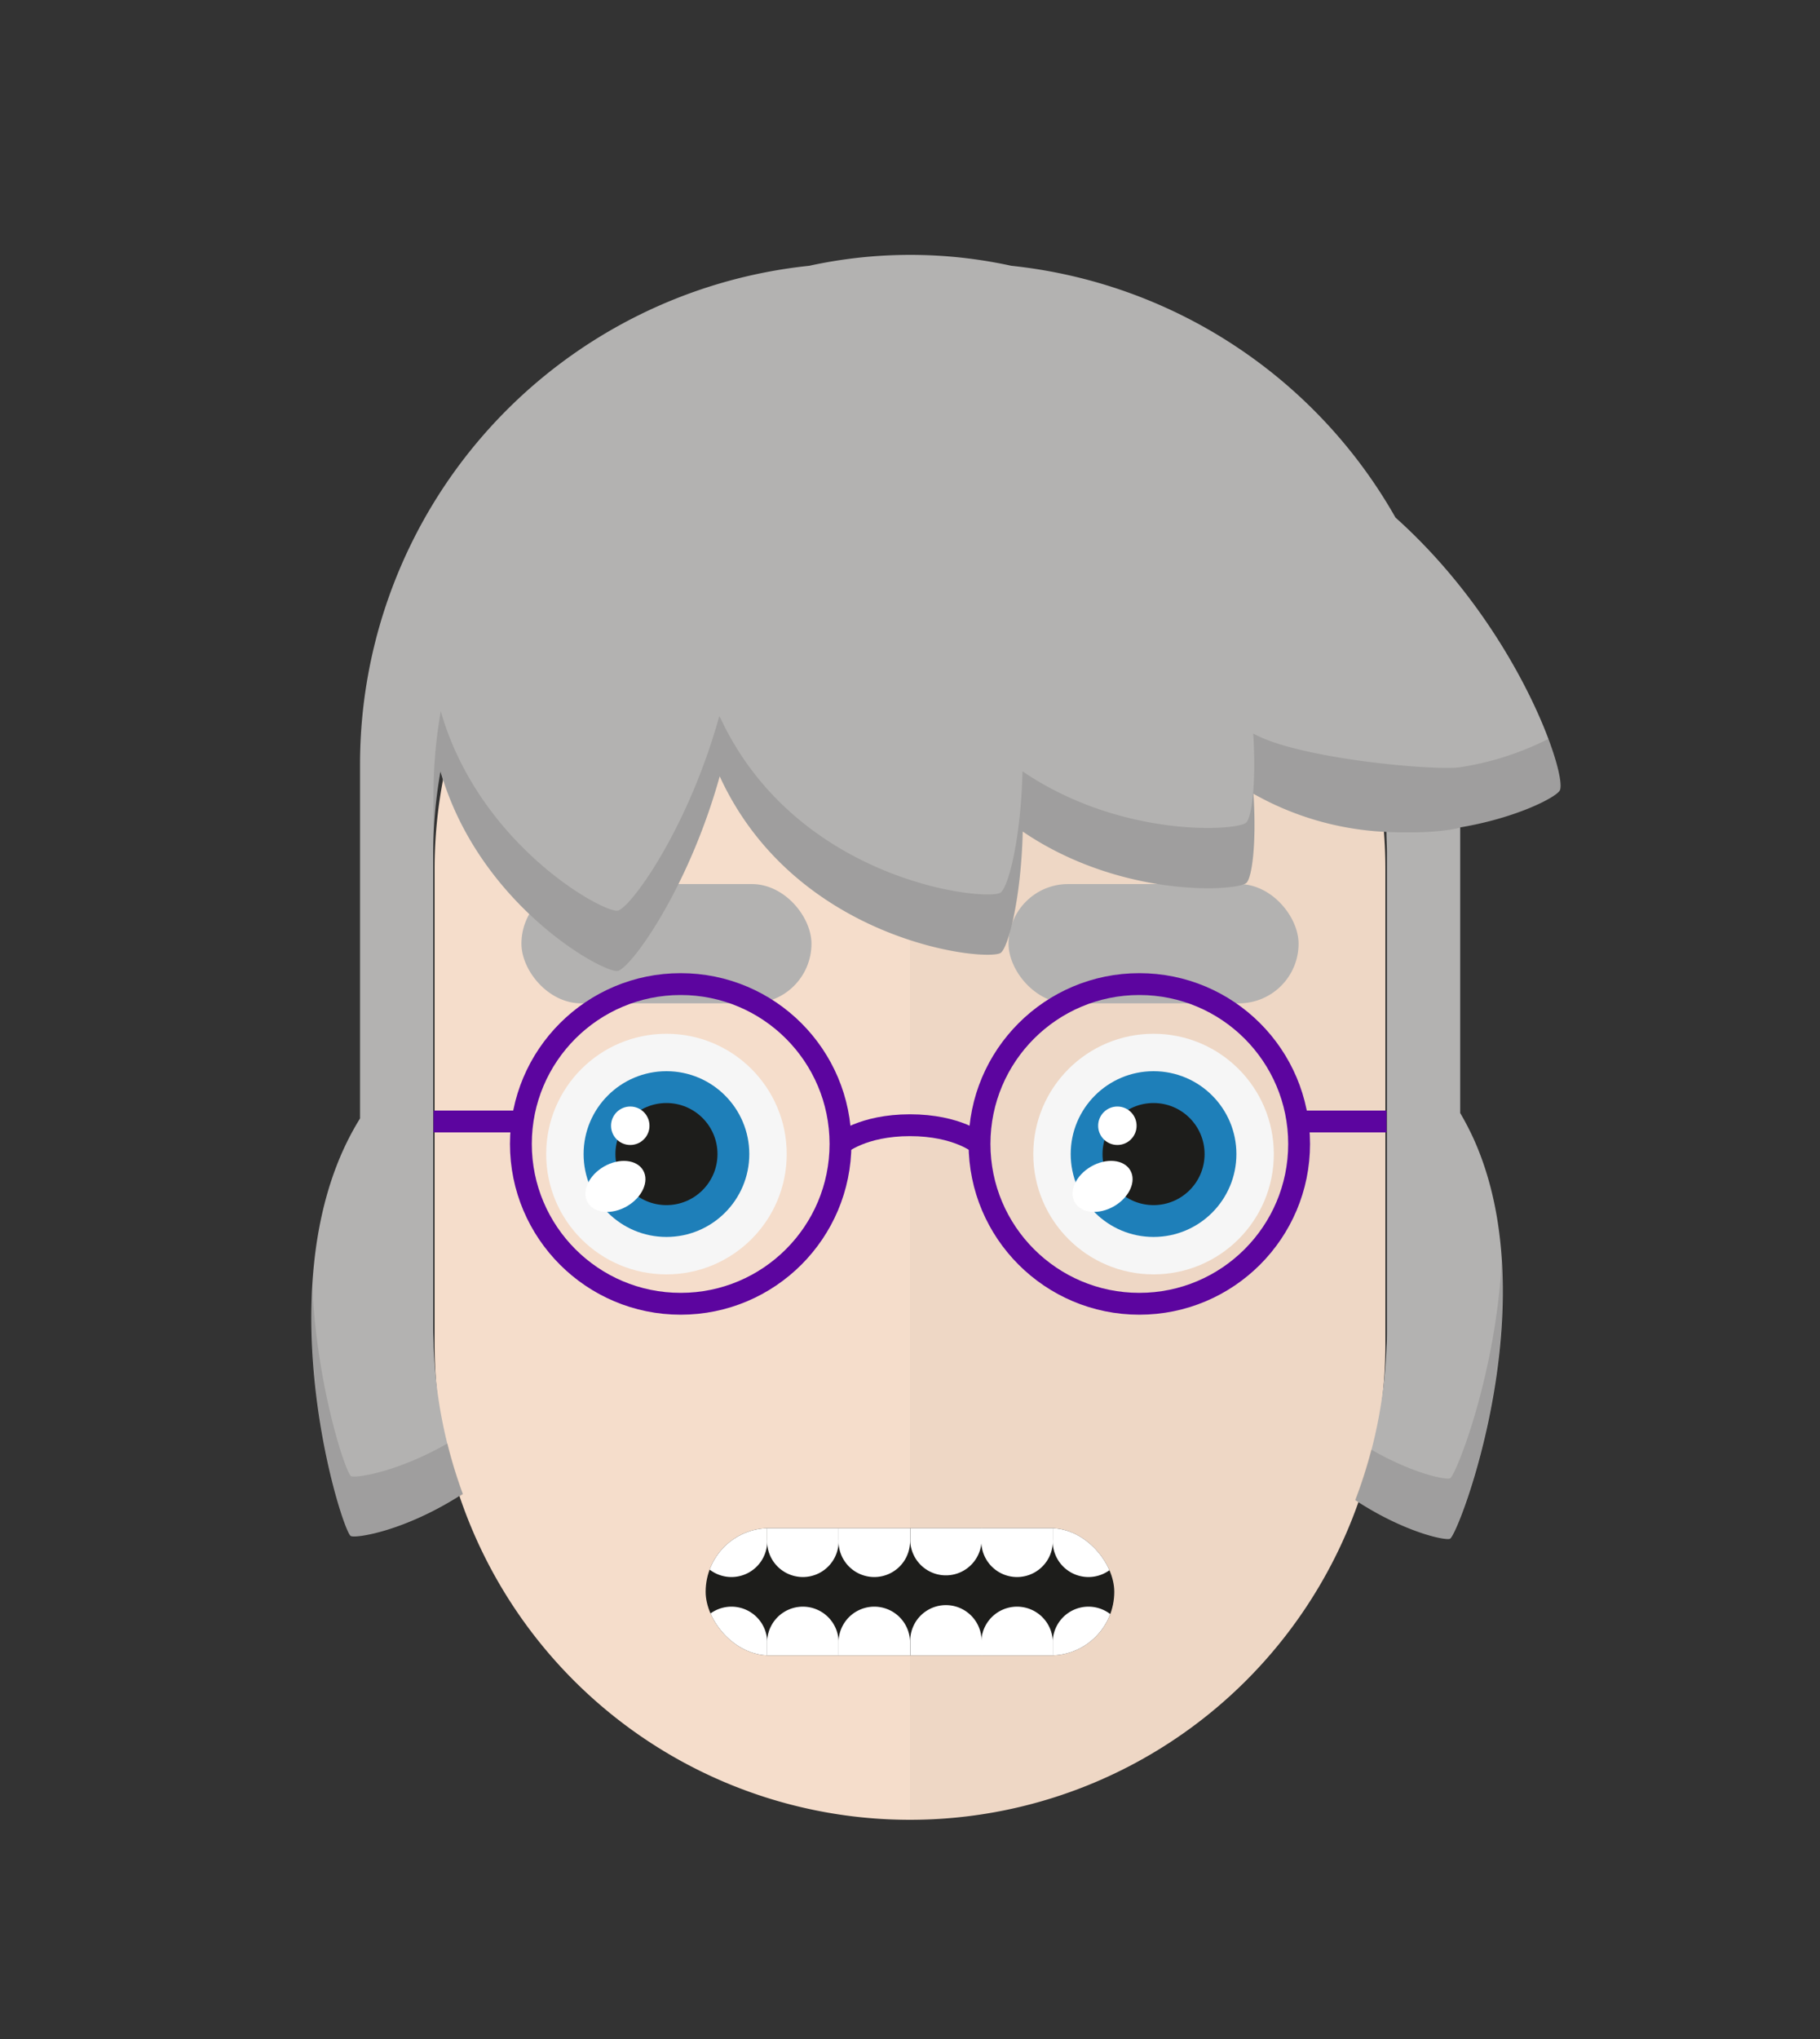 <svg id="svgBuilder" class="avatar-frame p-2 p-md-5 bg-white " xmlns="http://www.w3.org/2000/svg" viewBox="0 0 250 280" style="opacity: 1;">
  <rect x="0" y="0" width="250" height="280" fill="#333333" stroke="none"/>
  <defs>
    <clipPath id="b9b980b5-38c2-4c2c-b5a3-0250ab56908c" transform="translate(-59.5 -53.5)">
      <rect width="250" height="250" style="fill: none"></rect>
    </clipPath>
  </defs>
  <g id="ae1cd98a-2feb-47b9-a86d-6e1f11f5716f" data-name="SKIN" style="transform: translate(59.7px, 54px);">
    <g style="clip-path: url(#b9b980b5-38c2-4c2c-b5a3-0250ab56908c)">
      <g>
        <path class="first-color" d="M124.8,53.5a65.32,65.32,0,0,0-65.3,65.3v65.3a65.3,65.3,0,1,0,130.6,0V118.8A65.32,65.32,0,0,0,124.8,53.5Z" transform="translate(-59.5 -53.5)" style="fill: rgb(245, 221, 203);"></path>
        <path d="M124.8,53.5v196a65.32,65.32,0,0,0,65.3-65.3V118.9A65.34,65.34,0,0,0,124.8,53.5Z" transform="translate(-59.5 -53.5)" style="fill: #010202;opacity: 0.03;isolation: isolate"></path>
      </g>
    </g>
  </g>

  <g id="a9dbe7cb-822d-4c6d-a6f0-028ea3576608" data-name="EYES" style="transform: translate(71.625px, 121.4px);">
    <g id="bb7d8ba3-f6e1-4344-89d6-0608a11be34f" data-name="Calque 1">
      <circle cx="19.92" cy="37.08" r="16.52" style="fill:#f6f6f6"></circle>
      <circle cx="19.92" cy="37.08" r="11.38" style="fill: rgb(30, 127, 185);" class="first-color"></circle>
      <circle cx="19.92" cy="37.08" r="7.01" style="fill:#1d1d1b"></circle>
      <ellipse cx="12.91" cy="41.52" rx="4.4" ry="3.15" transform="translate(-19.03 12.02) rotate(-30)" style="fill:#fff"></ellipse>
      <circle cx="14.95" cy="33.19" r="2.64" style="fill:#fff"></circle>
      <rect width="39.84" height="16.38" rx="8.19" style="fill: rgb(179, 178, 177);" class="color-eyebrows"></rect>
      <rect x="66.91" width="39.84" height="16.38" rx="8.19" style="fill: rgb(179, 178, 177);" class="color-eyebrows"></rect>
      <circle cx="86.83" cy="37.08" r="16.52" style="fill:#f6f6f6"></circle>
      <circle cx="86.83" cy="37.08" r="11.38" style="fill: rgb(30, 127, 185);" class="first-color"></circle>
      <circle cx="86.83" cy="37.08" r="7.01" style="fill:#1d1d1b"></circle>
      <ellipse cx="79.82" cy="41.52" rx="4.4" ry="3.15" transform="translate(-10.06 45.47) rotate(-30)" style="fill:#fff"></ellipse>
      <circle cx="81.86" cy="33.19" r="2.64" style="fill:#fff"></circle>
    </g>
  </g>

  <defs>
    <clipPath id="e80a8795-f263-4dc9-877c-5947e769b75d" transform="translate(11.16 9.85)">
      <rect id="e94097e0-b85c-4499-b616-6122fe5bdf64" data-name="SVGID" width="56.13" height="17.48" rx="8.74" style="fill:none"></rect>
    </clipPath>
  </defs>
  <g id="aefee086-2d14-4c8e-ae00-865348af0eb5" data-name="MOUTH" style="transform: translate(85.77px, 200px);">
    <g id="e39f0f59-45e2-426a-87f4-d5ef10ac4c42" data-name="Calque 1" style="transform: translateY(-3px);">
      <g style="clip-path:url(#e80a8795-f263-4dc9-877c-5947e769b75d)">
        <rect x="11.16" y="9.85" width="56.13" height="17.48" rx="8.74" style="fill:#1d1d1b"></rect>
        <path d="M-6.26-8.23a4.9,4.9,0,0,0-4.9,4.91v4.9a4.9,4.9,0,0,0,4.9,4.91,4.9,4.9,0,0,0,4.9-4.91v-4.9A4.9,4.9,0,0,0-6.26-8.23Z" transform="translate(11.16 9.85)" style="fill:#fff"></path>
        <path d="M62.39-8.23a4.9,4.9,0,0,0-4.9,4.91v4.9a4.91,4.91,0,1,0,9.81,0v-4.9A4.91,4.91,0,0,0,62.39-8.23Z" transform="translate(11.16 9.85)" style="fill:#fff"></path>
        <path d="M3.55-8.23A4.91,4.91,0,0,0-1.36-3.32v4.9a4.91,4.91,0,1,0,9.81,0v-4.9A4.9,4.9,0,0,0,3.55-8.23Z" transform="translate(11.16 9.85)" style="fill:#fff"></path>
        <path d="M13.36-8.23A4.91,4.91,0,0,0,8.45-3.32v4.9a4.91,4.91,0,1,0,9.81,0v-4.9A4.91,4.91,0,0,0,13.36-8.23Z" transform="translate(11.16 9.85)" style="fill:#fff"></path>
        <path d="M23.16-8.23a4.9,4.9,0,0,0-4.9,4.91v4.9a4.91,4.91,0,1,0,9.81,0v-4.9A4.91,4.91,0,0,0,23.16-8.23Z" transform="translate(11.16 9.85)" style="fill:#fff"></path>
        <path d="M33-8.23a4.9,4.9,0,0,0-4.9,4.91v4.9a4.9,4.9,0,1,0,9.8,0v-4.9A4.9,4.9,0,0,0,33-8.23Z" transform="translate(11.16 9.85)" style="fill:#fff"></path>
        <path d="M42.78-8.23a4.91,4.91,0,0,0-4.91,4.91v4.9a4.91,4.91,0,1,0,9.81,0v-4.9A4.9,4.9,0,0,0,42.78-8.23Z" transform="translate(11.16 9.85)" style="fill:#fff"></path>
        <path d="M52.58-8.23a4.91,4.91,0,0,0-4.9,4.91v4.9a4.91,4.91,0,1,0,9.81,0v-4.9A4.91,4.91,0,0,0,52.58-8.23Z" transform="translate(11.16 9.85)" style="fill:#fff"></path>
        <rect x="9.81" width="58.84" height="8.98" style="fill:#fff"></rect>
        <path d="M62.39,25.28a4.91,4.91,0,0,0,4.91-4.9V15.47a4.91,4.91,0,0,0-9.81,0v4.91A4.9,4.9,0,0,0,62.39,25.28Z" transform="translate(11.16 9.85)" style="fill:#fff"></path>
        <path d="M-6.26,25.28a4.9,4.9,0,0,0,4.9-4.9V15.47a4.9,4.9,0,0,0-4.9-4.9,4.9,4.9,0,0,0-4.9,4.9v4.91A4.9,4.9,0,0,0-6.26,25.28Z" transform="translate(11.16 9.85)" style="fill:#fff"></path>
        <path d="M52.58,25.28a4.91,4.91,0,0,0,4.91-4.9V15.47a4.91,4.91,0,0,0-9.81,0v4.91A4.91,4.91,0,0,0,52.58,25.28Z" transform="translate(11.16 9.85)" style="fill:#fff"></path>
        <path d="M42.78,25.28a4.9,4.9,0,0,0,4.9-4.9V15.47a4.91,4.91,0,0,0-9.81,0v4.91A4.91,4.91,0,0,0,42.78,25.28Z" transform="translate(11.16 9.85)" style="fill:#fff"></path>
        <path d="M33,25.28a4.9,4.9,0,0,0,4.9-4.9V15.47a4.9,4.9,0,1,0-9.8,0v4.91A4.9,4.9,0,0,0,33,25.28Z" transform="translate(11.16 9.85)" style="fill:#fff"></path>
        <path d="M23.16,25.28a4.91,4.91,0,0,0,4.91-4.9V15.47a4.91,4.91,0,0,0-9.81,0v4.91A4.9,4.9,0,0,0,23.16,25.28Z" transform="translate(11.16 9.85)" style="fill:#fff"></path>
        <path d="M13.36,25.28a4.91,4.91,0,0,0,4.9-4.9V15.47a4.91,4.91,0,0,0-9.81,0v4.91A4.91,4.91,0,0,0,13.36,25.28Z" transform="translate(11.16 9.85)" style="fill:#fff"></path>
        <path d="M3.55,25.28a4.9,4.9,0,0,0,4.9-4.9V15.47a4.91,4.91,0,0,0-9.81,0v4.91A4.91,4.91,0,0,0,3.55,25.28Z" transform="translate(11.16 9.85)" style="fill:#fff"></path>
        <rect x="-1.36" y="17.92" width="58.84" height="8.98" transform="translate(67.3 54.69) rotate(180)" style="fill:#fff"></rect>
      </g>
    </g>
  </g>

  <g id="b7695971-4255-4703-9f32-6711e3731ccf" data-name="Calque 2" style="transform: translate(39.205px, 1px);">
    <g id="e74d2ffe-b1f1-43d4-9407-2bb7a16526db" data-name="Calque 1" style="transform:translate(3.6px,34px)">
      <path d="M148.88,36.07A68.92,68.92,0,0,0,96.12,1.5a65.06,65.06,0,0,0-27.78,0A68.85,68.85,0,0,0,6.65,69.76v47.06c0,.59,0,1.18,0,1.77-.47.75-.91,1.53-1.34,2.34-11.47,21.88-1.1,54.41.07,55,.66.36,7.46-.66,15.38-5.79a65.32,65.32,0,0,1-4-20.19h0c0-.82-.06-1.64-.06-2.47V82.09a65.93,65.93,0,0,1,1-11.14C23,89.25,39.9,98.55,42,98.34c1.7-.17,9.7-11.09,14.06-26.74l.21.47c10.6,22.31,36.24,25,38.35,23.8,1-.58,2.83-7.22,3.06-16.68,13.44,9.15,29.21,8.22,30.69,7.08.78-.6,1.45-5.36,1-12.27a40.68,40.68,0,0,0,18.27,5.24c0,1,.07,1.9.07,2.85v65.45c0,.83,0,1.65-.06,2.47h0a65.35,65.35,0,0,1-4.28,21c6.76,4.43,12.42,5.58,13,5.29,1.2-.57,13.42-32.45,3.23-54.95a38.63,38.63,0,0,0-1.83-3.51c0-.34,0-.68,0-1V78.62c7.68-1.29,13.1-4.09,13.67-5.05C172.58,71.7,165.82,51.24,148.88,36.07Z" class="first-color" style="fill: rgb(179, 178, 177);"></path>
      <g>
        <path d="M6.69,110.31c0-.59,0-1.18,0-1.77v1.83Z" style="fill: rgba(0,0,0,0.11)"></path>
        <path d="M5.42,167.71C4.72,167.33.82,155.82.11,142c-.91,17.26,4.48,33.58,5.31,34,.66.36,7.46-.66,15.38-5.79a67.33,67.33,0,0,1-2.13-7C11.69,167.21,6,168,5.42,167.71Z" style="fill: rgba(0,0,0,0.11)"></path>
        <path d="M157.8,109.59v-1c0,.34,0,.67,0,1Z" style="fill: rgba(0,0,0,0.11)"></path>
        <path d="M156.38,168c-.55.26-5.08-.63-10.83-3.94a67.16,67.16,0,0,1-2.21,6.92c6.76,4.43,12.42,5.58,13,5.29.92-.43,8.26-19.15,7.13-38C162.61,154,157.16,167.64,156.38,168Z" style="fill: rgba(0,0,0,0.11)"></path>
        <path d="M169.9,66.46a40.37,40.37,0,0,1-12.1,3.89c-3.34.54-22.32-1.14-28.46-4.63.44,6.91-.23,11.67-1,12.27-1.48,1.14-17.25,2.07-30.69-7.07-.23,9.45-2,16.1-3.06,16.68-2.11,1.17-27.75-1.49-38.35-23.81L56,63.33C51.66,79,43.66,89.89,42,90.06,39.9,90.27,23,81,17.74,62.67a66.14,66.14,0,0,0-1,11.15v8.27a65.93,65.93,0,0,1,1-11.14C23,89.25,39.9,98.55,42,98.34c1.7-.17,9.7-11.09,14.06-26.74l.21.47c10.6,22.31,36.24,25,38.35,23.8,1-.58,2.83-7.22,3.06-16.68,13.44,9.15,29.21,8.22,30.69,7.08.78-.6,1.45-5.36,1-12.27a40.68,40.68,0,0,0,18.27,5.24c7.42.33,10.19-.62,10.19-.62,7.68-1.29,13.1-4.09,13.67-5.05C171.84,73,171.34,70.29,169.9,66.46Z" style="fill: rgba(0,0,0,0.11)"></path>
      </g>
    </g>
  </g>



  <g id="b8fb0b44-ffa0-4773-b20b-26a2ade0610b" data-name="Calque 2" style="transform: translate(59.55px, 133.637px);">
    <g id="be9e3fef-dad1-4b40-851e-7643ac638c4d" data-name="Calque 1">
      <g>
        <circle cx="33.95" cy="23.45" r="21.95" class="first-color-stroke" style="fill: none; stroke: rgb(92, 5, 159); stroke-miterlimit: 10; stroke-width: 3px;"></circle>
        <circle cx="96.95" cy="23.45" r="21.95" class="first-color-stroke" style="fill: none; stroke: rgb(92, 5, 159); stroke-miterlimit: 10; stroke-width: 3px;"></circle>
        <path d="M55.91,23.45s3-2.57,9.54-2.57S75,23.45,75,23.45" class="first-color-stroke" style="fill: none; stroke: rgb(92, 5, 159); stroke-miterlimit: 10; stroke-width: 3px;"></path>
        <line x1="12" y1="20.37" y2="20.37" class="first-color-stroke" style="fill: none; stroke: rgb(92, 5, 159); stroke-miterlimit: 10; stroke-width: 3px;"></line>
        <line x1="130.9" y1="20.37" x2="118.39" y2="20.37" class="first-color-stroke" style="fill: none; stroke: rgb(92, 5, 159); stroke-miterlimit: 10; stroke-width: 3px;"></line>
      </g>
    </g>
  </g>
</svg>